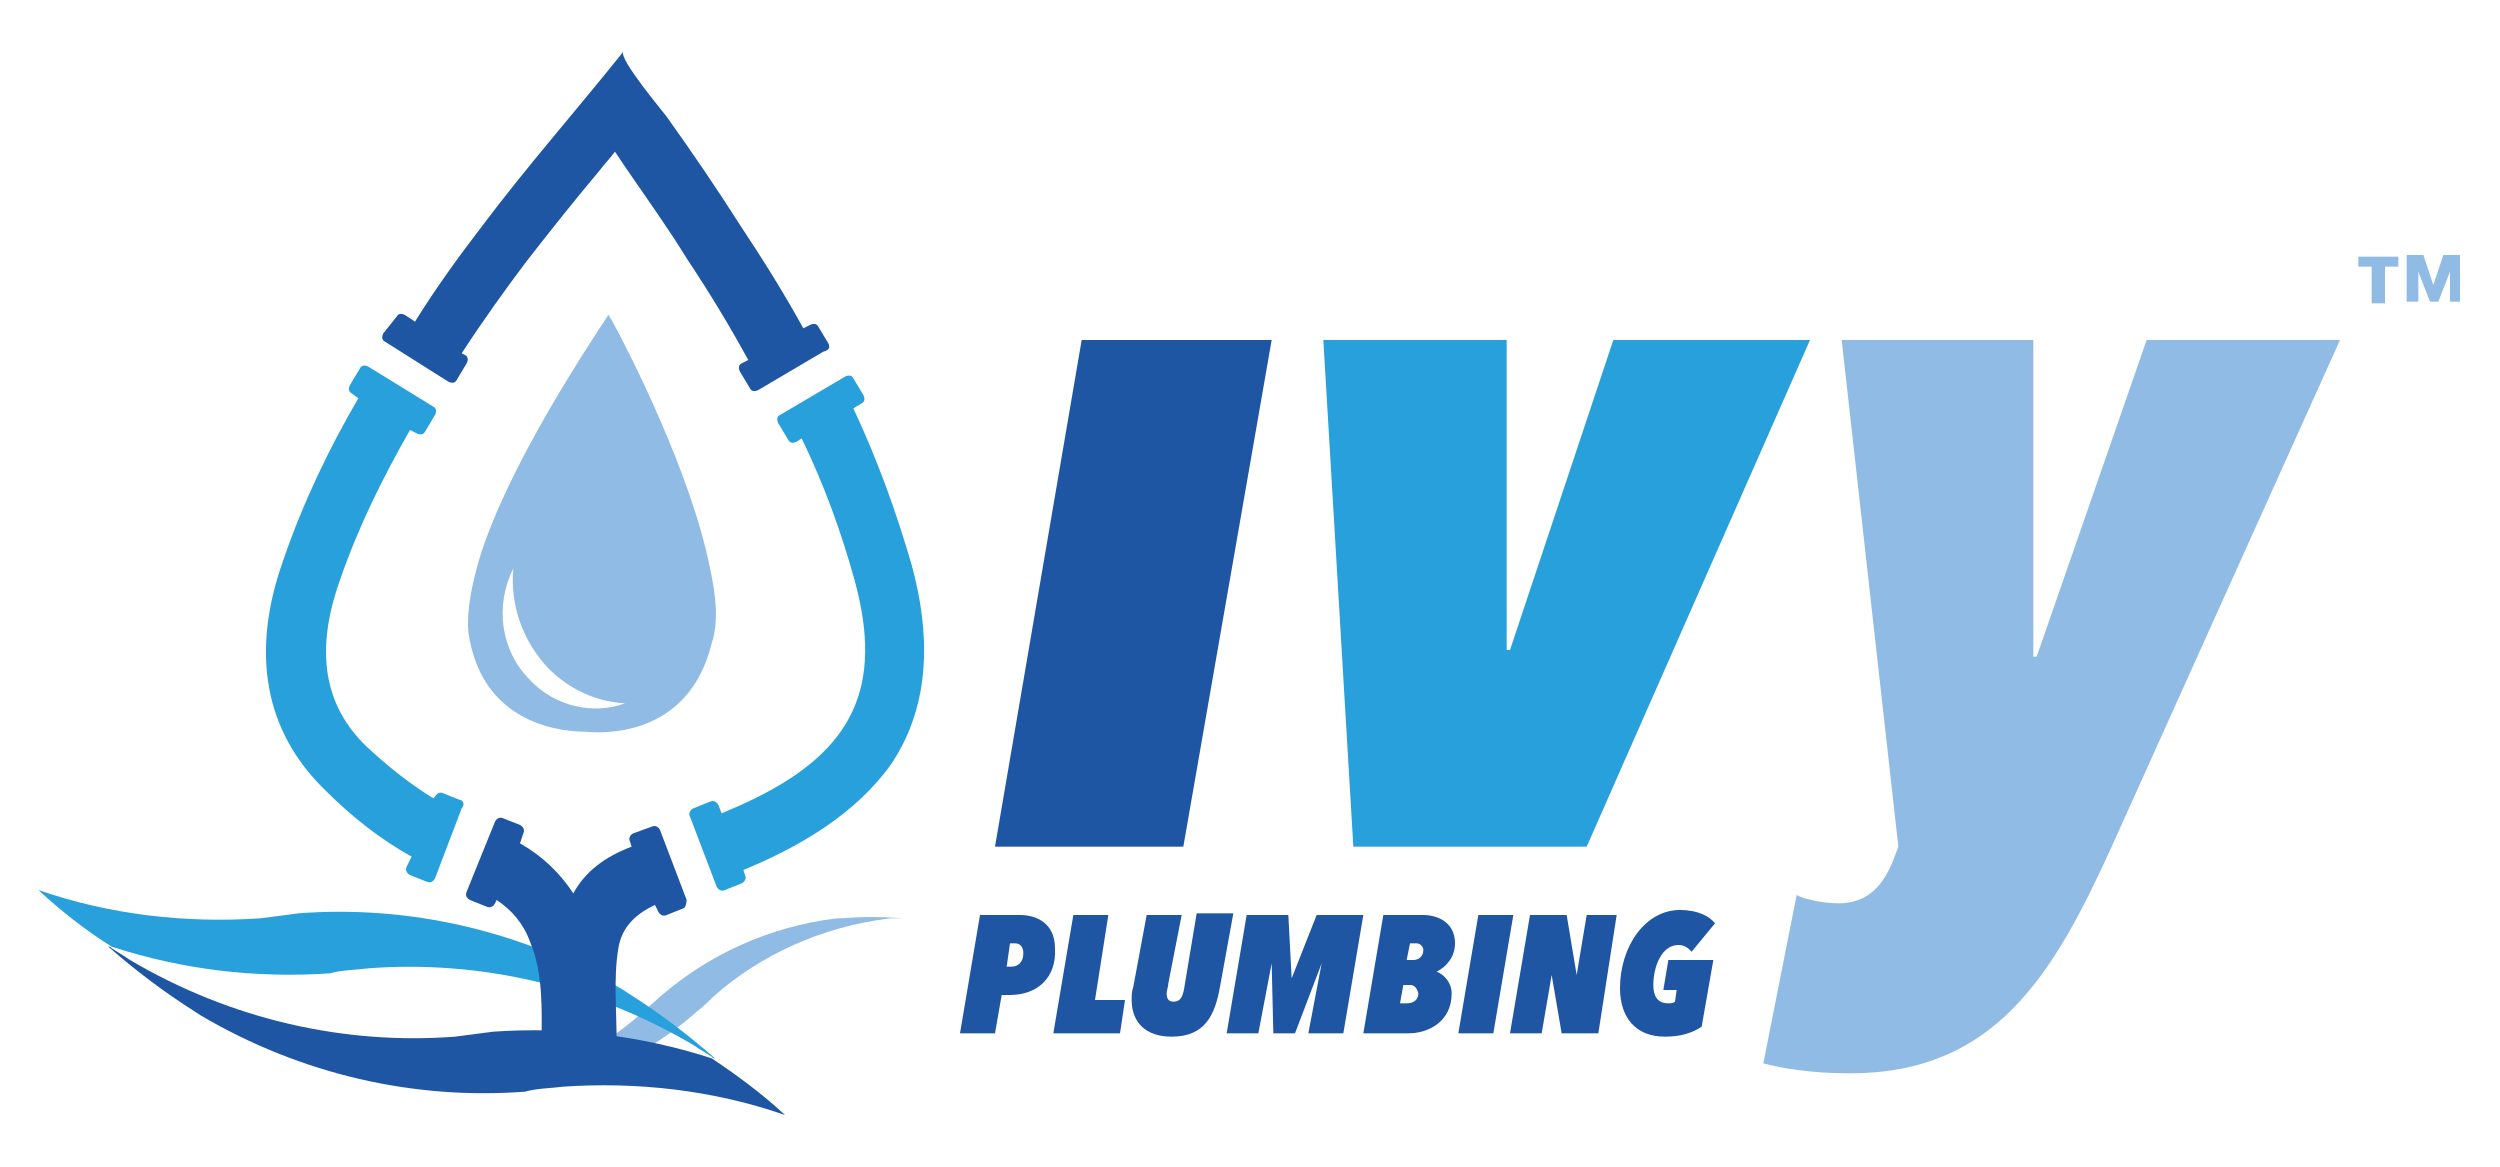 <?xml version="1.0" encoding="utf-8"?>
<!-- Generator: Adobe Illustrator 22.0.1, SVG Export Plug-In . SVG Version: 6.00 Build 0)  -->
<svg version="1.1" id="Layer_1" xmlns="http://www.w3.org/2000/svg" xmlns:xlink="http://www.w3.org/1999/xlink" x="0px" y="0px"
	 viewBox="0 0 150 70" style="enable-background:new 0 0 150 70;" xml:space="preserve">
<style type="text/css">
	.st0{fill:#8FBBE4;}
	.st1{fill:#1E56A4;}
	.st2{fill:#27A0DB;}
</style>
<g>
	<path class="st0" d="M126.7,50.8c-3.5,7.7-7,13.6-15.7,13.6c-2.3,0-4.1-0.3-5.2-0.6l2-10.1c0.3,0.2,1.5,0.5,2.5,0.5
		c1.8,0,2.7-1.1,3.3-2.6l0.3-0.8l-3.4-30.4H122v19h0.2l6.6-19h11.6L126.7,50.8z"/>
	<polygon class="st1" points="71,50.8 59.7,50.8 64.9,20.4 76.3,20.4 	"/>
	<path class="st2" d="M95.2,50.8h-14l-1.8-30.4h11v18.6h0.2l6.2-18.6h11.8L95.2,50.8z"/>
	<g>
		<g>
			<path class="st1" d="M60.6,59.7h-0.5L59.7,62h-2.1l1.2-7.1h2.4c1,0,2.1,0.5,2.1,2C63.4,58.7,62.2,59.7,60.6,59.7z M60.9,56.6
				h-0.3L60.4,58h0.3c0.4,0,0.7-0.3,0.7-0.8C61.4,56.8,61.2,56.6,60.9,56.6z"/>
			<path class="st1" d="M67.2,62h-4l1.2-7.1h2.1L65.7,60h1.8L67.2,62z"/>
			<path class="st1" d="M73.2,59.2c-0.3,1.7-0.9,3-2.9,3c-1.6,0-2.4-0.9-2.4-2.2c0-0.3,0-0.5,0.1-0.8l0.8-4.3h2.1L70.1,59
				c0,0.2-0.1,0.4-0.1,0.6c0,0.3,0.1,0.5,0.4,0.5c0.5,0,0.6-0.4,0.7-1.1l0.7-4.2H74L73.2,59.2z"/>
			<path class="st1" d="M80.6,62h-2.1l0.8-4.2h0L77.7,62h-1.3l-0.1-4.2h0L75.5,62h-1.9l1.2-7.1h2.5l0.2,3.8h0l1.5-3.8h2.8L80.6,62z"
				/>
			<path class="st1" d="M86.2,58.3L86.2,58.3c0.5,0.2,0.9,0.7,0.9,1.3c0,1.7-1.4,2.4-2.6,2.4h-2.7l1.2-7.1h2.4
				c0.8,0,1.9,0.4,1.9,1.7C87.3,57.4,86.8,58,86.2,58.3z M84.6,59.1h-0.4l-0.2,1.1h0.4c0.4,0,0.7-0.2,0.7-0.6
				C85,59.2,84.8,59.1,84.6,59.1z M85,56.6h-0.4l-0.2,1h0.4c0.3,0,0.6-0.2,0.6-0.6C85.4,56.8,85.2,56.6,85,56.6z"/>
			<path class="st1" d="M89.6,62h-2.1l1.2-7.1h2.1L89.6,62z"/>
			<path class="st1" d="M95.9,62h-2.2l-0.6-3.5h0L92.5,62h-1.9l1.2-7.1h2.2l0.6,3.6h0l0.6-3.6h1.8L95.9,62z"/>
			<path class="st1" d="M101.5,57.1c-0.2-0.2-0.4-0.4-0.8-0.4c-1,0-1.5,1.3-1.5,2.4c0,0.6,0.2,1.1,0.9,1.1c0.1,0,0.3,0,0.4-0.1
				l0.1-0.7h-0.8l0.3-1.8h2.7l-0.7,4c-0.6,0.4-1.3,0.6-2.2,0.6c-1.8,0-2.7-1.2-2.7-2.9c0-2.5,1.5-4.7,3.6-4.7c1.1,0,1.8,0.4,2.1,0.8
				L101.5,57.1z"/>
		</g>
	</g>
	<g>
		<path class="st0" d="M143.1,16v2.2h-0.8V16h-0.8v-0.6h2.4V16H143.1z M147,18.1v-1.8h0l-0.7,1.8h-0.5l-0.7-1.8h0v1.8h-0.7v-2.8h1
			l0.6,1.8l0.6-1.8h1v2.8H147z"/>
	</g>
	<g>
		<path class="st0" d="M31.9,64.6c2.5-0.8,4.8-2.2,6.7-3.9c0.3-0.3,0.7-0.6,1-0.9c2.9-2.5,6.5-4.2,10.6-4.7l0.2,0
			c1.3-0.1,2.5-0.1,3.8,0c0,0-0.1,0-0.1,0c-0.2,0-0.4,0-0.5,0l-0.2,0c-4.1,0.5-7.8,2.2-10.6,4.7c-0.3,0.3-0.6,0.6-1,0.9
			c-1.9,1.7-4.1,3-6.6,3.8C34,64.7,33,64.7,31.9,64.6z"/>
		<path class="st2" d="M42.9,63.5c-0.1,0-0.1,0-0.2-0.1c-0.3-0.2-0.5-0.3-0.8-0.5l-0.3-0.2c-6.1-3.6-12.9-5.1-19.5-4.6
			c-0.8,0.1-1.6,0.1-2.3,0.3c-4.4,0.3-8.8-0.2-13.1-1.6c-1.6-1-3.1-2.2-4.4-3.4c4.3,1.5,8.9,2,13.3,1.7c0.8-0.1,1.6-0.2,2.3-0.3
			c6.6-0.5,13.4,1,19.5,4.6l0.3,0.2C39.6,60.8,41.3,62.1,42.9,63.5z"/>
		<path class="st1" d="M47.1,66.9c-4.3-1.5-8.9-2-13.3-1.7c-0.8,0.1-1.6,0.1-2.3,0.3c-6.6,0.5-13.4-1-19.5-4.6l-0.3-0.2
			c-1.9-1.2-3.6-2.5-5.2-3.9c0.1,0,0.1,0,0.2,0.1c0.3,0.2,0.5,0.3,0.8,0.5l0.3,0.2c6.1,3.6,12.9,5.1,19.5,4.6
			c0.8-0.1,1.5-0.2,2.3-0.3c4.3-0.3,8.8,0.2,13.1,1.6C44.2,64.5,45.7,65.6,47.1,66.9z"/>
		<path class="st2" d="M54.7,33.9c-0.9-3.1-2-6.2-3.5-9.4l0.5-0.3c0.2-0.1,0.2-0.3,0.1-0.5l-0.6-1c-0.1-0.2-0.3-0.2-0.5-0.1
			l-3.9,2.3c-0.2,0.1-0.2,0.3-0.1,0.5l0.6,1c0.1,0.2,0.3,0.2,0.5,0.1l0.3-0.2c1.4,2.9,2.4,5.7,3.2,8.6c1.7,6.3-0.1,10.1-6,13
			c-0.6,0.3-1.3,0.6-2,0.9l-0.2-0.5c-0.1-0.2-0.3-0.3-0.5-0.2l-1,0.4c-0.2,0.1-0.3,0.3-0.2,0.5l1.6,4.2c0.1,0.2,0.3,0.3,0.5,0.2
			l1-0.4c0.2-0.1,0.3-0.3,0.2-0.5l-0.1-0.3c3.4-1.4,6.8-3.4,8.9-6.4C55.9,42.2,55.8,37.9,54.7,33.9z"/>
		<path class="st2" d="M27.6,48l-1-0.4c-0.2-0.1-0.4,0-0.5,0.2L26,47.9c-1.3-0.8-2.6-1.8-4-3.1c-2.6-2.5-3.1-5.8-1.6-10
			c1.1-3.2,2.6-6.2,4.2-9L25,26c0.2,0.1,0.4,0.1,0.5-0.1l0.6-1c0.1-0.2,0.1-0.4-0.1-0.5L22.1,22c-0.2-0.1-0.4-0.1-0.5,0.1l-0.6,1
			c-0.1,0.2-0.1,0.4,0.1,0.5l0.4,0.3c-1.7,2.9-3.3,6.2-4.5,9.7c-2,5.6-1.1,10.3,2.5,13.8c1.7,1.7,3.4,3,5.2,4L24.4,52
			c-0.1,0.2,0,0.4,0.2,0.5l1,0.4c0.2,0.1,0.4,0,0.5-0.2l1.6-4.2C27.9,48.3,27.8,48,27.6,48z"/>
		<path class="st1" d="M49.7,20.6l-0.6-1c-0.1-0.2-0.3-0.2-0.5-0.1l-0.4,0.2c-1.1-2-2.4-4.1-3.8-6.2C43,11.3,41.5,9.1,40,7
			c-0.3-0.4-2.9-3.5-2.6-3.9c-2.8,3.5-5.8,6.9-8.5,10.5c-1.3,1.7-2.7,3.6-4,5.7l-0.6-0.4c-0.2-0.1-0.4-0.1-0.5,0.1L23,20
			c-0.1,0.2-0.1,0.4,0.1,0.5l3.8,2.4c0.2,0.1,0.4,0.1,0.5-0.1l0.6-1c0.1-0.2,0.1-0.4-0.1-0.5l-0.2-0.1c1.3-2,2.6-3.8,3.8-5.4
			c1.4-1.8,2.9-3.7,4.5-5.6c0.3-0.4,0.6-0.7,0.9-1.1c0.2,0.3,0.4,0.6,0.6,0.9c1.3,1.9,2.6,3.7,3.7,5.5c1.4,2.1,2.6,4.1,3.7,6.1
			l-0.4,0.2c-0.2,0.1-0.2,0.3-0.1,0.5l0.6,1c0.1,0.2,0.3,0.2,0.5,0.1l3.9-2.3C49.8,21,49.8,20.8,49.7,20.6z"/>
		<path class="st1" d="M41.2,54l-1.6-4.2c-0.1-0.2-0.3-0.3-0.5-0.2L38,50c-0.2,0.1-0.3,0.3-0.2,0.5l0.1,0.3
			c-1.6,0.6-2.8,1.5-3.5,2.8c-0.8-1.2-1.8-2.2-3.2-3l0.2-0.6c0.1-0.2,0-0.4-0.2-0.5l-1-0.4c-0.2-0.1-0.4,0-0.5,0.2L28,53.5
			c-0.1,0.2,0,0.4,0.2,0.5l1,0.4c0.2,0.1,0.4,0,0.5-0.2l0.1-0.2c0.9,0.6,1.6,1.4,2,2.5c0.8,1.9,0.7,4,0.7,6.1h-0.8
			c-0.3,0-0.6,0.3-0.6,0.6v0.7c0,0.3,0.3,0.6,0.6,0.6h6c0.3,0,0.6-0.3,0.6-0.6v-0.7c0-0.3-0.3-0.6-0.6-0.6H37c0-1.9-0.2-3.9,0.1-5.7
			c0.2-1.3,1.1-2.1,2.2-2.6l0.2,0.4c0.1,0.2,0.3,0.3,0.5,0.2l1-0.4C41.1,54.5,41.2,54.2,41.2,54z"/>
	</g>
	<path class="st0" d="M42.6,34.1c-1.1-5.6-4.8-12.9-5.9-14.9c-0.1-0.1-0.1-0.2-0.2-0.3c-0.1,0.1-0.1,0.2-0.2,0.3
		c-1.3,2-5.8,8.8-7.5,14.2c-0.5,1.7-0.8,3.2-0.7,4.5c0.8,5.8,6,6,7,6c1,0.1,6.2,0.4,7.6-5.3C43.1,37.4,43,35.9,42.6,34.1z
		 M31.8,40.8c-1.8-1.8-2.1-4.5-1-6.7c-0.2,2.1,0.5,4.3,2.1,6c1.3,1.3,2.9,2,4.6,2.1C35.6,42.9,33.3,42.4,31.8,40.8z"/>
</g>
</svg>
